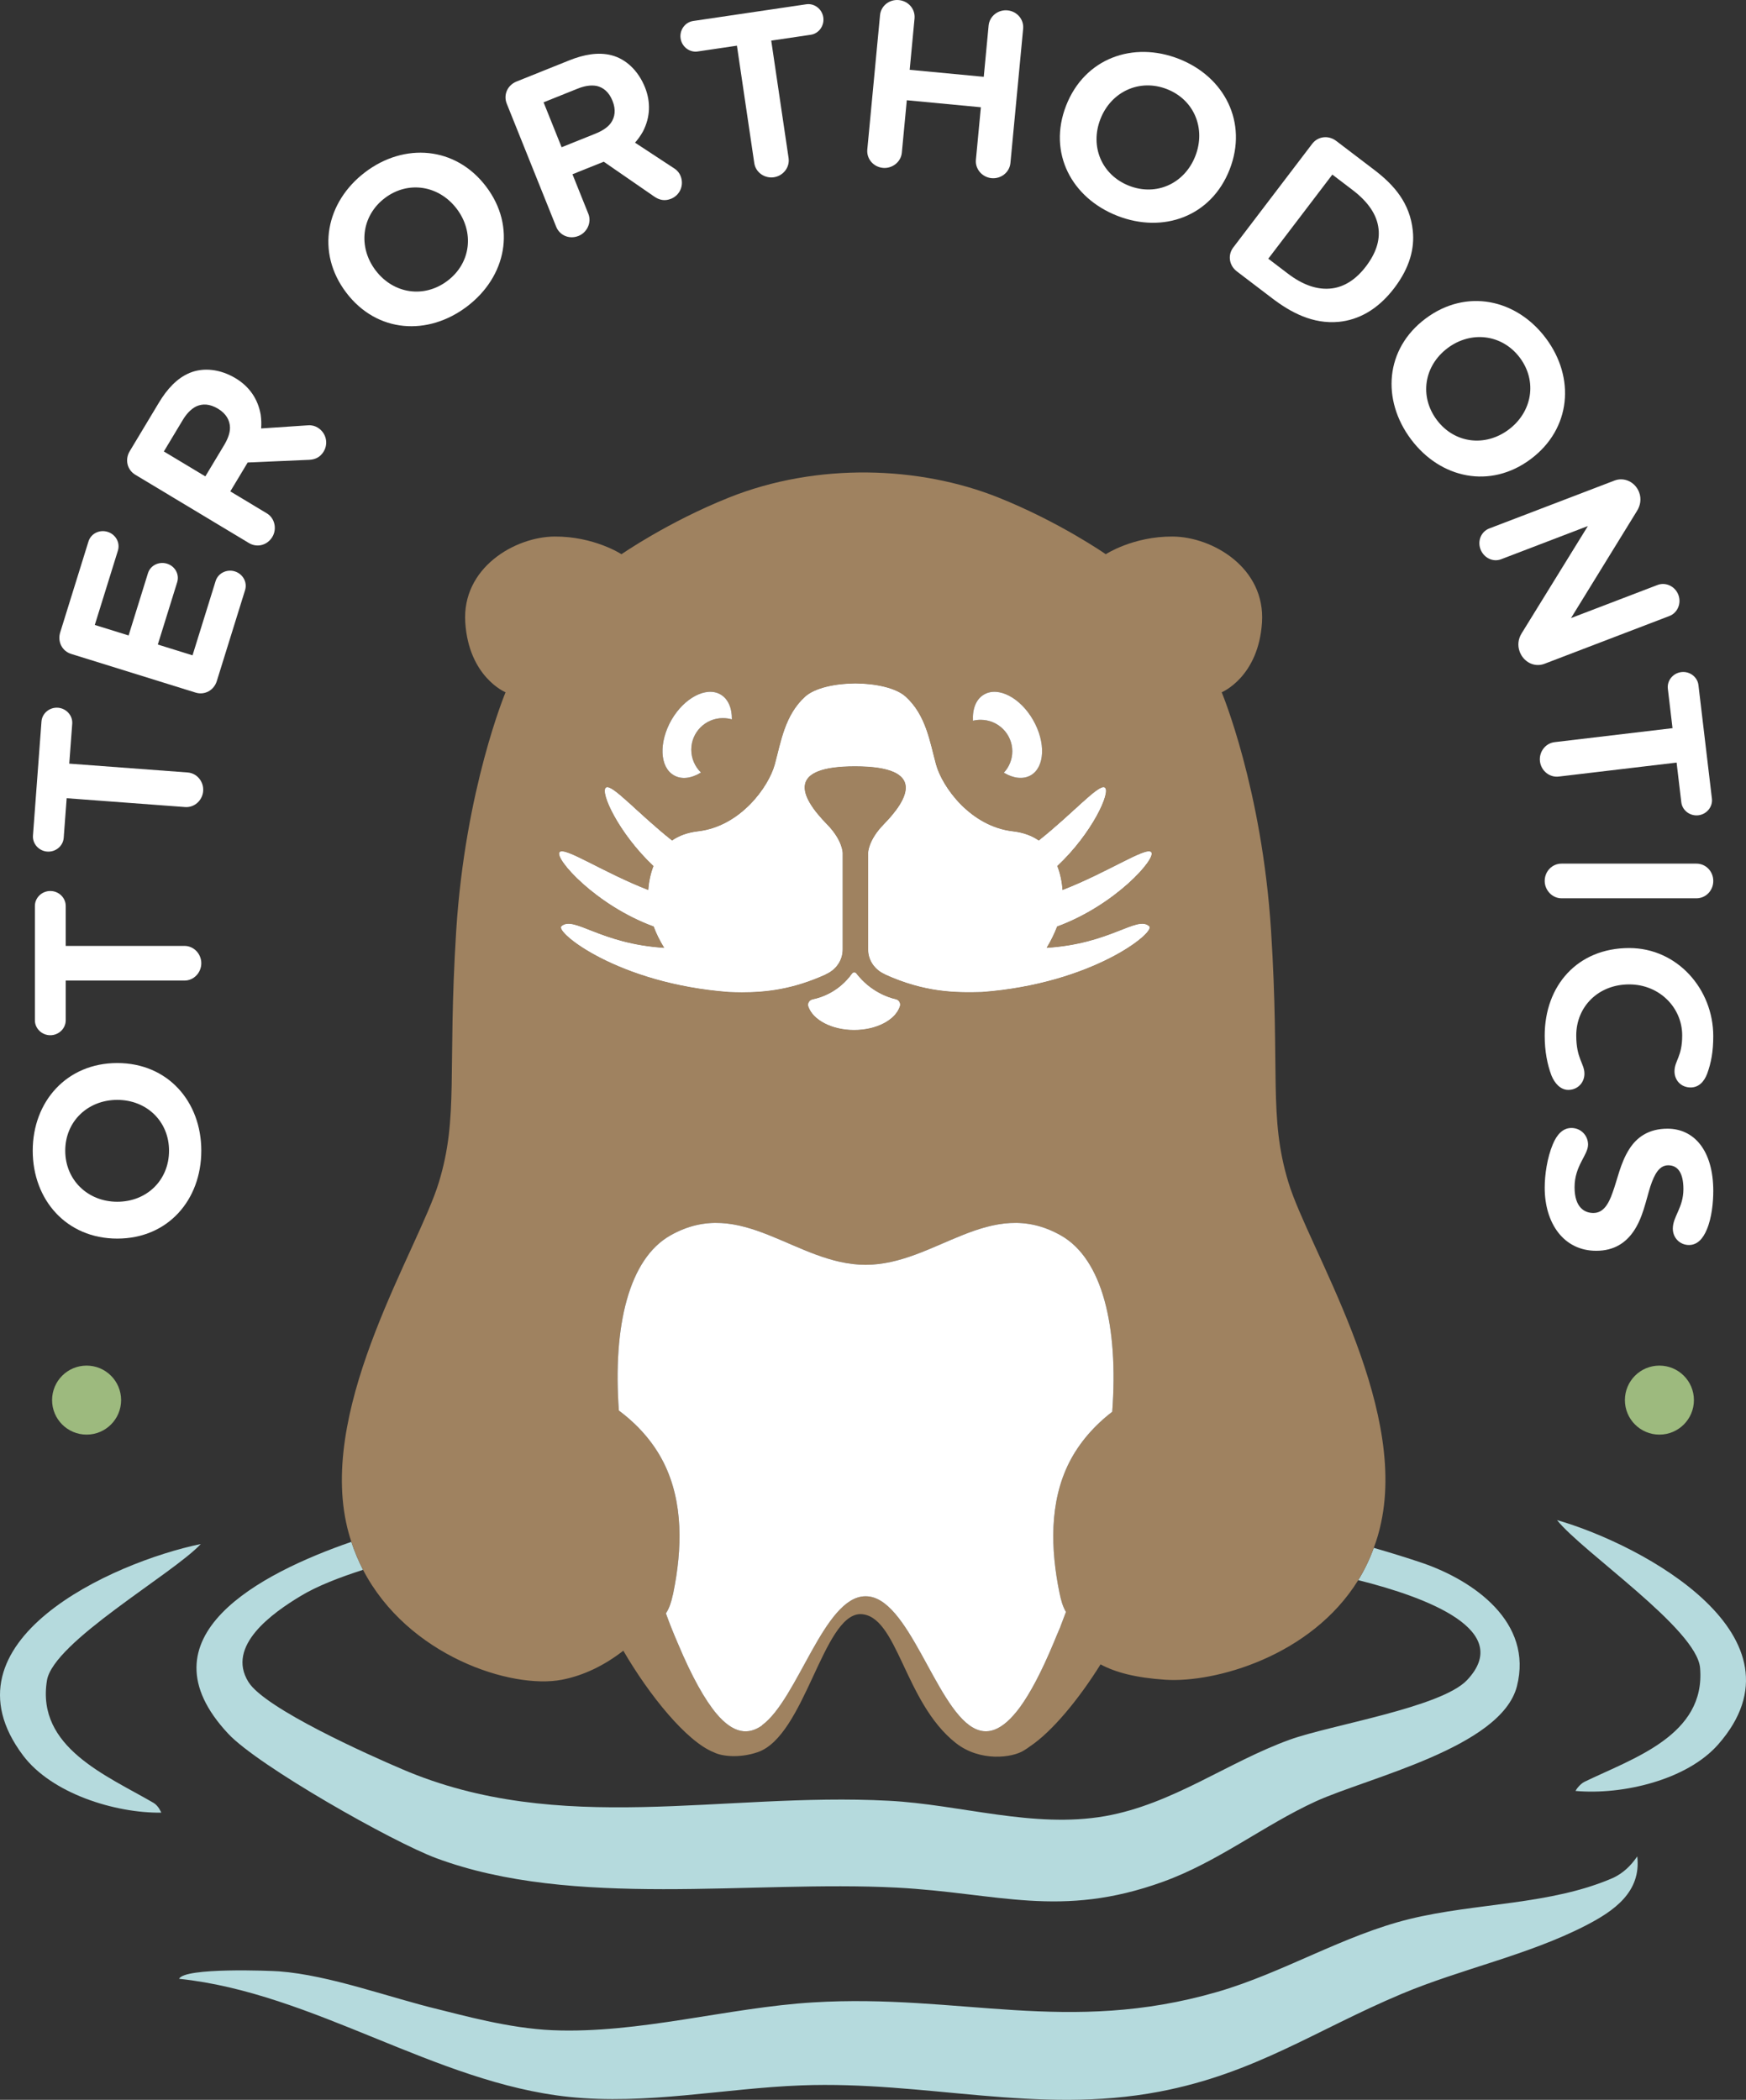 <?xml version="1.0" encoding="UTF-8"?><svg id="Layer_2" xmlns="http://www.w3.org/2000/svg" viewBox="0 0 900 1082.43"><rect x="0" y="0" width="900" height="1082.43" fill="#333333" stroke="none"/><g id="Components"><g id="fd5b7cda-aff2-4bbf-a4b1-7c821d3ed23a_7"><path d="M103.763,593.169c0,25.323-17.129,45.309-43.321,45.309s-43.572-19.987-43.572-45.309,17.502-45.184,43.572-45.184,43.321,19.861,43.321,45.184ZM33.627,593.169c0,15.144,11.671,26.317,26.815,26.317,15.269,0,26.69-11.173,26.69-26.317s-11.546-26.192-26.69-26.192-26.815,11.048-26.815,26.192Z" style="fill:#fff;"/><path d="M33.878,487.6h61.199c4.841,0,8.686,4.096,8.686,8.937s-3.845,8.937-8.686,8.937h-61.199v20.483c0,4.22-3.601,7.696-7.945,7.696-4.347,0-7.945-3.476-7.945-7.696v-58.964c0-4.221,3.598-7.696,7.945-7.696,4.343,0,7.945,3.474,7.945,7.696v20.607Z" style="fill:#fff;"/><path d="M35.694,393.644l61.034,4.555c4.827.36,8.36,4.732,7.998,9.561-.358,4.827-4.501,8.625-9.331,8.265l-61.03-4.555-1.527,20.428c-.312,4.209-4.16,7.407-8.493,7.085-4.336-.324-7.665-4.058-7.353-8.267l4.39-58.805c.315-4.209,4.164-7.407,8.496-7.085,4.332.324,7.665,4.058,7.35,8.267l-1.534,20.551Z" style="fill:#fff;"/><path d="M99.244,337.812l11.897-38.288c1.29-4.148,5.841-6.242,9.873-4.99,4.15,1.288,6.59,5.558,5.3,9.706l-14.553,46.822c-1.509,4.861-6.325,7.393-10.947,5.956l-64.13-19.931c-4.623-1.437-7.153-6.255-5.644-11.114l14.553-46.822c1.29-4.148,5.723-6.28,9.873-4.99,4.146,1.288,6.59,5.558,5.3,9.706l-11.901,38.288,17.427,5.416,9.984-32.124c1.254-4.03,5.687-6.162,9.833-4.872,4.15,1.288,6.475,5.52,5.221,9.552l-9.984,32.122,17.899,5.563Z" style="fill:#fff;"/><path d="M137.548,264.625c4.146,2.494,5.271,8.093,2.842,12.135-2.623,4.363-7.902,5.678-12.051,3.184l-58.618-35.233c-4.15-2.492-5.465-7.773-2.842-12.135l15.025-25c4.221-7.022,9.335-12.637,15.893-15.357,7.135-2.953,15.796-1.946,23.669,2.786,6.916,4.157,11.485,10.525,12.908,18.763.358,2.534.398,4.875.226,7.09l24.292-1.621c1.957-.125,3.533.387,4.809,1.154,4.361,2.621,5.719,8.072,3.161,12.327-1.788,2.98-4.386,4.169-7.518,4.316l-31.674,1.38-8.951,14.895,18.831,11.317ZM84.462,232.718l21.383,12.852,9.589-15.957c1.856-3.085,3.157-6.214,3.118-9.278-.104-3.684-1.953-7.111-6.21-9.67-4.254-2.557-7.98-2.625-11.152-1.2-2.896,1.446-5.157,3.997-7.009,7.083l-9.718,16.17Z" style="fill:#fff;"/><path d="M240.752,157.972c-20.171,15.307-46.446,13.741-62.277-7.124-15.832-20.863-10.417-46.786,9.758-62.093,20.171-15.305,46.571-13.368,62.327,7.398,15.757,20.765,10.363,46.514-9.808,61.819ZM198.359,102.105c-12.062,9.152-13.911,25.201-4.755,37.265,9.227,12.162,25.031,14.506,37.093,5.352,12.066-9.152,13.886-25.027,4.734-37.091-9.152-12.062-25.006-14.68-37.071-5.526Z" style="fill:#fff;"/><path d="M303.273,110.22c1.806,4.492-.677,9.634-5.053,11.392-4.723,1.896-9.726-.24-11.532-4.732l-25.482-63.462c-1.806-4.492.333-9.496,5.056-11.392l27.066-10.869c7.601-3.053,15.065-4.445,21.934-2.657,7.472,1.949,13.771,7.979,17.194,16.502,3.006,7.486,2.809,15.323-1.028,22.75-1.244,2.236-2.623,4.128-4.096,5.789l20.347,13.365c1.638,1.08,2.584,2.439,3.139,3.822,1.896,4.721-.308,9.887-4.917,11.738-3.225,1.294-6.013.675-8.597-1.095l-26.091-18.012-16.126,6.475,8.185,20.386ZM280.195,52.748l9.296,23.149,17.276-6.938c3.343-1.34,6.268-3.05,8.084-5.519,2.139-2.999,2.734-6.85.881-11.456-1.849-4.607-4.777-6.907-8.167-7.687-3.182-.595-6.522.077-9.862,1.419l-17.509,7.031Z" style="fill:#fff;"/><path d="M397.543,20.936l8.944,60.536c.706,4.787-2.784,9.193-7.572,9.901-4.787.708-9.403-2.501-10.109-7.289l-8.944-60.536-20.261,2.992c-4.175.618-8.138-2.435-8.776-6.733-.634-4.297,2.279-8.366,6.454-8.984l58.325-8.617c4.175-.616,8.138,2.437,8.776,6.733.634,4.298-2.279,8.367-6.454,8.984l-20.383,3.012Z" style="fill:#fff;"/><path d="M453.618,7.849c.455-4.818,4.773-8.274,9.715-7.807,4.942.468,8.536,4.673,8.077,9.493l-2.501,26.444,38.182,3.616,2.505-26.444c.455-4.82,4.899-8.264,9.718-7.807,4.942.468,8.532,4.673,8.077,9.493l-6.554,69.201c-.455,4.82-4.899,8.264-9.715,7.808-4.82-.457-8.536-4.675-8.081-9.493l2.562-27.062-38.182-3.618-2.562,27.064c-.459,4.818-5.021,8.251-9.718,7.807-4.942-.468-8.532-4.673-8.077-9.493l6.554-69.202Z" style="fill:#fff;"/><path d="M575.979,111.268c-23.587-9.219-35.964-32.448-26.432-56.845,9.536-24.396,34.477-33.31,58.063-24.092,23.587,9.219,35.717,32.751,26.227,57.031-9.489,24.282-34.269,33.124-57.859,23.905ZM601.511,45.941c-14.108-5.513-28.761,1.288-34.272,15.395-5.558,14.221.692,28.926,14.796,34.439,14.108,5.511,28.6-1.22,34.111-15.325,5.515-14.106-.53-28.997-14.635-34.509Z" style="fill:#fff;"/><path d="M690.145,165.9c-13.463,1.294-24.841-4.872-34.323-12.091l-18.272-13.911c-4.049-3.084-4.78-8.477-1.849-12.329l40.683-53.433c2.931-3.852,8.324-4.583,12.374-1.502l19.655,14.965c10.274,7.821,18.347,17.09,19.835,31.329.953,8.995-1.502,18.982-9.546,29.549-8.726,11.458-18.767,16.45-28.557,17.423ZM653.758,133.36l10.077,7.67c7.604,5.791,15.255,8.65,22.909,7.613,6.088-.824,12.073-4.381,17.337-11.295,5.264-6.914,7.149-13.28,6.522-19.22-.767-7.602-5.658-14.291-13.363-20.157l-10.467-7.971-33.015,43.36Z" style="fill:#fff;"/><path d="M727.316,226.452c-15.18-20.265-13.452-46.524,7.504-62.227,20.96-15.701,46.847-10.127,62.026,10.138,15.18,20.263,13.08,46.648-7.78,62.274-20.859,15.627-46.571,10.079-61.751-10.184ZM783.437,184.407c-9.077-12.117-25.113-14.062-37.232-4.985-12.216,9.154-14.656,24.939-5.58,37.057,9.081,12.119,24.941,14.038,37.057,4.96,12.119-9.077,14.832-24.912,5.755-37.032Z" style="fill:#fff;"/><path d="M796.098,342.189c-5.099,1.951-10.679-.83-12.718-6.162-1.286-3.36-.774-6.878,1.068-9.709l34.039-55.144-44.736,17.118c-4.175,1.596-8.909-.711-10.593-5.115-1.688-4.404.344-9.168,4.515-10.763l64.56-24.701c4.985-1.906,10.636.713,12.675,6.045,1.286,3.361.659,6.923-1.183,9.754l-33.925,55.1,44.621-17.073c4.171-1.596,9.023.666,10.707,5.071,1.688,4.404-.416,9.328-4.587,10.924l-64.445,24.656Z" style="fill:#fff;"/><path d="M864.227,393.105l-60.758,7.205c-4.805.572-9.106-3.042-9.679-7.85-.57-4.805,2.77-9.326,7.575-9.896l60.758-7.205-2.412-20.334c-.498-4.191,2.666-8.065,6.981-8.575,4.314-.512,8.296,2.514,8.794,6.705l6.941,58.538c.498,4.191-2.67,8.065-6.981,8.577-4.314.511-8.296-2.516-8.794-6.707l-2.426-20.458Z" style="fill:#fff;"/><path d="M874.44,445.186c4.841,0,8.69,3.972,8.69,8.937s-3.849,8.939-8.69,8.939h-69.516c-4.841,0-8.686-4.221-8.686-8.939,0-4.965,3.845-8.937,8.686-8.937h69.516Z" style="fill:#fff;"/><path d="M863.144,552.258c0-5.461,3.97-7.448,3.97-18.496,0-14.398-11.79-26.315-27.31-26.315-16.011,0-27.306,11.544-27.306,26.315,0,12.042,4.218,14.4,4.218,19.738,0,4.592-3.476,8.317-8.317,8.317-4.096,0-7.074-3.476-8.686-7.448-2.111-5.587-3.476-12.413-3.476-20.481,0-25.821,16.882-45.186,43.568-45.186,24.704,0,43.324,21.103,43.324,45.433,0,7.945-1.118,13.778-3.103,19.241-1.613,4.345-4.469,7.199-8.565,7.199-4.967,0-8.317-3.723-8.317-8.317Z" style="fill:#fff;"/><path d="M862.274,633.343c0-6.207,5.465-10.799,5.465-20.358,0-8.317-2.856-12.29-7.823-12.29-4.59,0-7.074,4.469-9.184,10.801-2.358,7.447-3.974,16.633-8.937,23.585-3.849,5.461-9.683,9.683-18.992,9.683-16.76,0-26.564-14.151-26.564-32.524,0-6.579,1.24-15.393,4.218-22.468,1.989-4.716,4.967-8.316,9.561-8.316,4.841,0,8.565,3.847,8.565,8.565,0,5.461-6.952,10.799-6.952,21.972,0,10.675,5.339,13.282,9.683,13.282,5.088,0,7.819-4.469,9.93-10.552,2.483-6.703,3.974-15.144,8.565-22.345,3.849-6.081,9.933-10.552,19.738-10.552,13.657,0,23.587,11.173,23.587,32.151,0,5.587-.745,13.778-3.351,19.861-1.863,4.469-4.719,7.945-9.188,7.945-4.59,0-8.317-3.6-8.317-8.441Z" style="fill:#fff;"/><circle cx="44.635" cy="721.735" r="17.788" style="fill:#9dba7e;"/><circle cx="855.365" cy="721.735" r="17.788" style="fill:#9dba7e;"/><path d="M781.906,869.299c-8.163,31.542-76.715,46.996-103.659,59.279-26.788,12.284-50.087,31.066-78.776,41.448-53.019,19.179-85.195,5.706-137.341,3.012-74.891-3.883-166.744,11.095-237.355-15.216-22.587-8.401-91.535-47.471-107.068-64.035-46.838-50.007,16.642-82.817,63.401-98.984,1.664,5.072,3.724,9.906,6.023,14.424-11.651,3.724-23.696,8.321-32.256,13.552-14.186,8.559-38.516,25.598-26.787,44.301,8.559,13.71,62.132,37.644,79.251,44.935,81.311,34.87,165.079,11.729,250.67,16.247,37.089,1.902,74.574,14.424,111.664,7.925,34.87-6.182,63.084-27.817,95.101-39.388,21.002-7.608,78.062-16.563,91.456-30.749,24.091-25.518-20.051-42.478-56.109-51.513,3.169-5.151,5.864-10.699,8.004-16.642,8.796,2.536,17.752,5.31,25.201,7.846,26.232,9.035,57.06,30.433,48.581,63.559Z" style="fill:#b5dadd;"/><path d="M843.943,956.93c2.14,18.38-12.022,28.155-26.492,35.614-29.723,15.321-64.219,22.353-95.049,35.316-44.038,18.517-75.5,40.984-124.817,50.362-62.985,11.978-120.807-5.671-184.533-3.243-39.927,1.522-79.712,10.146-119.833,5.931-68.936-7.242-131.367-53.602-200.903-60.867,2.812-5.96,47.309-4.163,51.599-3.837,26.126,1.982,56.727,13.503,82.328,19.647,10.98,2.635,35.945,9.757,58.578,10.694,44.6,1.848,90.398-11.686,134.34-14.346,75.655-4.58,131.109,16.995,208.44-5.442,33.705-9.779,64.966-29.187,98.953-37.524,34.382-8.434,72.677-7.131,105.032-21.255,4.964-2.353,9.031-6.118,12.358-11.051Z" style="fill:#b5dadd;"/><path d="M103.51,795.916c-14.486,15.54-76.078,50.419-79.316,70.364-5.596,34.475,30.899,49.044,54.929,63.06,2.658,1.55,4.007,5.059,4.007,5.059-23.883.279-56.499-9.853-71.279-29.529-44.142-58.767,45.931-99.495,91.659-108.953Z" style="fill:#b5dadd;"/><path d="M802.588,783.591c13.264,16.596,72.027,56.055,73.74,76.187,2.96,34.8-34.536,46.554-59.562,58.704-2.768,1.344-5.335,5.379-4.38,4.74,23.793,2.093,57.085-5.531,73.317-24.028,48.48-55.243-38.237-102.698-83.115-115.603Z" style="fill:#b5dadd;"/><path d="M461.733,515.127c-4.28-.951-13.234-4.121-20.368-13.314-.553-.714-1.585-.714-2.139.079-6.736,9.431-15.93,12.442-20.367,13.315-1.665.396-2.695,2.06-2.14,3.645,2.377,6.895,12.046,12.046,23.537,12.046,11.57,0,21.239-5.152,23.537-12.126.555-1.506-.397-3.249-2.061-3.645ZM539.399,488.657c2.378-3.883,4.121-7.608,5.468-11.095,29.878-10.937,51.275-35.108,48.502-38.278-2.616-2.853-22.429,10.54-45.728,19.575-.317-4.755-1.348-8.955-2.695-12.442,18.069-16.959,27.738-38.357,24.489-40.418-3.092-1.902-16.485,13.473-33.999,27.342-3.487-2.457-7.925-4.121-13.393-4.755-21.873-2.536-36.456-22.903-39.625-34.553-3.171-11.65-5.152-25.36-15.613-34.87-4.993-4.517-15.454-6.737-25.915-6.816-10.381.079-20.843,2.299-25.835,6.816-10.462,9.51-12.443,23.22-15.613,34.87-3.17,11.65-17.752,32.018-39.625,34.553-5.469.634-9.906,2.299-13.394,4.755-17.514-13.869-30.907-29.244-33.998-27.342-3.249,2.061,6.419,23.458,24.488,40.418-1.347,3.487-2.378,7.688-2.694,12.442-23.3-9.034-43.113-22.428-45.728-19.575-2.774,3.17,18.624,27.342,48.501,38.278,1.268,3.487,3.091,7.212,5.468,11.095-33.285-2.061-46.599-16.722-53.018-11.174-3.407,2.932,29.243,29.56,86.304,33.84,2.14.079,4.358.159,6.577.159,12.284,0,26.153-1.427,43.271-9.193v-.079c5.232-2.219,8.718-7.133,8.718-12.759v-49.77s0-6.419-7.925-14.582c-15.137-15.374-20.289-30.115,14.345-30.115,37.644,0,27.262,17.356,14.739,30.115-7.925,8.163-7.925,14.582-7.925,14.582v49.77c0,5.627,3.487,10.54,8.718,12.759v.079c20.288,9.193,35.901,9.431,49.849,9.034,57.06-4.279,89.711-30.907,86.224-33.84-6.34-5.548-19.654,9.114-52.939,11.174Z" style="fill:#fff; fill-rule:evenodd;"/><path d="M664.139,609.515c-10.303-33.84-4.28-56.426-8.955-129.733-4.676-73.386-25.44-122.918-25.44-122.918,0,0,18.942-7.766,20.765-35.98,1.823-28.213-25.518-44.143-45.966-44.301-20.447-.158-34.553,9.114-34.553,9.114,0,0-23.855-16.642-55.396-29.244-40.656-16.246-93.278-18.148-138.768,0-31.543,12.601-55.475,29.244-55.475,29.244,0,0-14.107-9.272-34.553-9.114-20.368.159-47.788,16.088-45.966,44.301,1.823,28.213,20.764,35.98,20.764,35.98,0,0-20.764,49.532-25.439,122.918-4.596,73.307,1.348,95.893-8.955,129.733-10.303,33.919-61.023,112.932-47.788,175.302.714,3.487,1.664,6.815,2.695,9.986,1.664,5.072,3.724,9.906,6.023,14.424,23.061,44.38,76.476,61.657,102.471,56.664,11.57-2.219,22.349-7.688,31.7-14.979,13.393,23.062,32.731,46.916,46.679,52.385,4.12,2.14,13.394,3.091,22.586-.079,24.331-8.321,33.602-70.771,52.86-71.167,19.258.237,22.508,45.331,49.215,66.412,12.521,9.906,29.323,7.687,35.267,3.804,1.029-.634,1.981-1.268,2.931-1.981,11.57-7.687,25.439-24.647,36.456-42.32,7.687,4.121,17.99,6.895,33.444,7.925,25.28,1.664,75.05-11.967,99.381-51.355,3.169-5.151,5.864-10.699,8.004-16.642,1.585-4.121,2.852-8.48,3.804-13.077,13.314-62.37-37.485-141.383-47.788-175.302ZM507.302,357.973c7.291-4.2,18.625,1.664,25.201,13.155,6.658,11.571,6.103,24.33-1.188,28.53-3.883,2.219-9.035,1.585-13.869-1.347,2.694-2.853,4.359-6.816,4.359-11.016,0-8.955-7.291-16.246-16.326-16.246-1.347,0-2.695.158-3.962.475-.317-6.103,1.585-11.175,5.785-13.552ZM346.106,371.128c6.657-11.491,17.989-17.356,25.282-13.155,3.962,2.298,5.944,7.053,5.864,12.839-1.427-.396-3.013-.634-4.676-.634-8.955,0-16.247,7.291-16.247,16.247,0,4.596,1.902,8.797,4.994,11.808-4.915,3.012-9.986,3.724-13.948,1.427-7.371-4.2-7.846-16.96-1.268-28.53ZM573.318,727.756c-9.193,7.053-16.961,15.85-22.191,26.153-10.303,20.446-9.589,44.776-4.993,67.204.713,3.408,1.586,6.895,3.329,9.827-.873,2.298-1.743,4.597-2.616,6.895,0,.079-.079.079-.079.159,0,.159-.159.396-.159.555-1.267,2.853-2.377,5.627-3.566,8.48-6.261,14.978-11.967,25.677-17.197,32.889-9.431,12.839-17.356,14.741-24.489,10.54-19.416-11.333-33.126-67.601-55.079-67.601h-.159c-21.318,0-34.791,52.94-53.336,66.491,0,.159-.159.238-.159.238-6.895,4.755-14.424,4.279-23.299-6.182-5.944-7.132-12.602-18.782-19.971-36.376-2.219-5.152-4.28-10.224-6.103-15.375,1.823-2.695,2.774-5.944,3.487-9.193.159-.475.238-.872.317-1.347,4.597-22.428,5.309-46.758-4.993-67.204-5.389-10.699-13.473-19.654-23.062-26.787-3.169-43.746,5.231-78.22,26.55-90.267,36.692-20.764,64.747,15.137,100.648,15.137,35.98,0,63.956-35.9,100.648-15.137,21.397,12.125,29.719,46.837,26.47,90.9ZM418.859,515.207c4.438-.872,13.631-3.884,20.367-13.315.554-.792,1.586-.792,2.139-.079,7.134,9.193,16.088,12.363,20.368,13.314,1.664.396,2.616,2.139,2.061,3.645-2.299,6.974-11.967,12.126-23.537,12.126-11.491,0-21.16-5.152-23.537-12.046-.555-1.585.475-3.249,2.14-3.645ZM592.338,477.483c3.487,2.932-29.164,29.56-86.224,33.84-13.948.397-29.561.159-49.849-9.034v-.079c-5.231-2.219-8.718-7.133-8.718-12.759v-49.77s0-6.419,7.925-14.582c12.522-12.759,22.904-30.115-14.739-30.115-34.633,0-29.482,14.741-14.345,30.115,7.925,8.163,7.925,14.582,7.925,14.582v49.77c0,5.627-3.487,10.54-8.718,12.759v.079c-17.117,7.766-30.986,9.193-43.271,9.193-2.219,0-4.438-.079-6.577-.159-57.061-4.279-89.711-30.907-86.304-33.84,6.42-5.548,19.733,9.114,53.018,11.174-2.377-3.883-4.2-7.608-5.468-11.095-29.878-10.937-51.275-35.108-48.501-38.278,2.615-2.853,22.428,10.54,45.728,19.575.316-4.755,1.348-8.955,2.694-12.442-18.069-16.959-27.738-38.357-24.488-40.418,3.091-1.902,16.484,13.473,33.998,27.342,3.487-2.457,7.925-4.121,13.394-4.755,21.873-2.536,36.455-22.903,39.625-34.553,3.17-11.65,5.152-25.36,15.613-34.87,4.992-4.517,15.454-6.737,25.835-6.816,10.461.079,20.922,2.299,25.915,6.816,10.461,9.51,12.442,23.22,15.613,34.87,3.169,11.65,17.752,32.018,39.625,34.553,5.468.634,9.906,2.299,13.393,4.755,17.514-13.869,30.907-29.244,33.999-27.342,3.249,2.061-6.42,23.458-24.489,40.418,1.348,3.487,2.378,7.688,2.695,12.442,23.299-9.034,43.112-22.428,45.728-19.575,2.773,3.17-18.625,27.342-48.502,38.278-1.347,3.487-3.09,7.212-5.468,11.095,33.285-2.061,46.599-16.722,52.939-11.174Z" style="fill:#9f8260; fill-rule:evenodd;"/><path d="M539.399,488.657c2.378-3.883,4.121-7.608,5.468-11.095,29.878-10.937,51.275-35.108,48.502-38.278-2.616-2.853-22.429,10.54-45.728,19.575-.317-4.755-1.348-8.955-2.695-12.442,18.069-16.959,27.738-38.357,24.489-40.418-3.092-1.902-16.485,13.473-33.999,27.342-3.487-2.457-7.925-4.121-13.393-4.755-21.873-2.536-36.456-22.903-39.625-34.553-3.171-11.65-5.152-25.36-15.613-34.87-4.993-4.517-15.454-6.737-25.915-6.816-10.381.079-20.843,2.299-25.835,6.816-10.462,9.51-12.443,23.22-15.613,34.87-3.17,11.65-17.752,32.018-39.625,34.553-5.469.634-9.906,2.299-13.394,4.755-17.514-13.869-30.907-29.244-33.998-27.342-3.249,2.061,6.419,23.458,24.488,40.418-1.347,3.487-2.378,7.688-2.694,12.442-23.3-9.034-43.113-22.428-45.728-19.575-2.774,3.17,18.624,27.342,48.501,38.278,1.268,3.487,3.091,7.212,5.468,11.095-33.285-2.061-46.599-16.722-53.018-11.174-3.407,2.932,29.243,29.56,86.304,33.84,2.14.079,4.358.159,6.577.159,12.284,0,26.153-1.427,43.271-9.193v-.079c5.232-2.219,8.718-7.133,8.718-12.759v-49.77s0-6.419-7.925-14.582c-15.137-15.374-20.289-30.115,14.345-30.115,37.644,0,27.262,17.356,14.739,30.115-7.925,8.163-7.925,14.582-7.925,14.582v49.77c0,5.627,3.487,10.54,8.718,12.759v.079c20.288,9.193,35.901,9.431,49.849,9.034,57.06-4.279,89.711-30.907,86.224-33.84-6.34-5.548-19.654,9.114-52.939,11.174ZM373.606,489.133c-4.755,0-8.638-3.883-8.638-8.638s3.883-8.639,8.638-8.639,8.638,3.883,8.638,8.639-3.883,8.638-8.638,8.638ZM384.226,458.938c-4.755,0-8.638-3.883-8.638-8.638,0-4.835,3.883-8.639,8.638-8.639s8.639,3.804,8.639,8.639c0,4.755-3.883,8.638-8.639,8.638ZM414.896,473.838c0,4.755-3.804,8.639-8.639,8.639-4.755,0-8.559-3.884-8.559-8.639s3.804-8.638,8.559-8.638c4.835,0,8.639,3.883,8.639,8.638ZM475.602,482.476c-4.834,0-8.638-3.884-8.638-8.639s3.804-8.638,8.638-8.638c4.756,0,8.56,3.883,8.56,8.638s-3.804,8.639-8.56,8.639ZM488.995,450.3c0-4.835,3.883-8.639,8.639-8.639s8.638,3.804,8.638,8.639c0,4.755-3.883,8.638-8.638,8.638s-8.639-3.883-8.639-8.638ZM508.253,489.133c-4.755,0-8.638-3.883-8.638-8.638s3.883-8.639,8.638-8.639,8.638,3.883,8.638,8.639-3.883,8.638-8.638,8.638Z" style="fill:#fff; fill-rule:evenodd;"/><path d="M573.318,727.756c-9.193,7.053-16.961,15.85-22.191,26.153-10.303,20.446-9.589,44.776-4.993,67.204.713,3.408,1.586,6.895,3.329,9.827-.873,2.298-1.743,4.597-2.616,6.895,0,.079-.079.079-.079.159,0,.159-.159.396-.159.555-1.267,2.853-2.377,5.627-3.566,8.48-6.261,14.978-11.967,25.677-17.197,32.889-9.431,12.839-17.356,14.741-24.489,10.54-19.416-11.333-33.126-67.601-55.079-67.601h-.159c-21.318,0-34.791,52.94-53.336,66.491,0,.159-.159.238-.159.238-6.895,4.755-14.424,4.279-23.299-6.182-5.944-7.132-12.602-18.782-19.971-36.376-2.219-5.152-4.28-10.224-6.103-15.375,1.823-2.695,2.774-5.944,3.487-9.193.159-.475.238-.872.317-1.347,4.597-22.428,5.309-46.758-4.993-67.204-5.389-10.699-13.473-19.654-23.062-26.787-3.169-43.746,5.231-78.22,26.55-90.267,36.692-20.764,64.747,15.137,100.648,15.137,35.98,0,63.956-35.9,100.648-15.137,21.397,12.125,29.719,46.837,26.47,90.9Z" style="fill:#fff; fill-rule:evenodd;"/><path d="M356.329,386.424c0,4.596,1.902,8.797,4.994,11.808-4.915,3.012-9.986,3.724-13.948,1.427-7.371-4.2-7.846-16.96-1.268-28.53,6.657-11.491,17.989-17.356,25.282-13.155,3.962,2.298,5.944,7.053,5.864,12.839-1.427-.396-3.013-.634-4.676-.634-8.955,0-16.247,7.291-16.247,16.247Z" style="fill:#fff; fill-rule:evenodd;"/><path d="M531.315,399.659c-3.883,2.219-9.035,1.585-13.869-1.347,2.694-2.853,4.359-6.816,4.359-11.016,0-8.955-7.291-16.246-16.326-16.246-1.347,0-2.695.158-3.962.475-.317-6.103,1.585-11.175,5.785-13.552,7.291-4.2,18.625,1.664,25.201,13.155,6.658,11.571,6.103,24.33-1.188,28.53Z" style="fill:#fff; fill-rule:evenodd;"/><path d="M463.793,518.773c-2.299,6.974-11.967,12.126-23.537,12.126-11.491,0-21.16-5.152-23.537-12.046-.555-1.585.475-3.249,2.14-3.645,4.438-.872,13.631-3.884,20.367-13.315.554-.792,1.586-.792,2.139-.079,7.134,9.193,16.088,12.363,20.368,13.314,1.664.396,2.616,2.139,2.061,3.645Z" style="fill:#fff; fill-rule:evenodd;"/></g></g></svg>